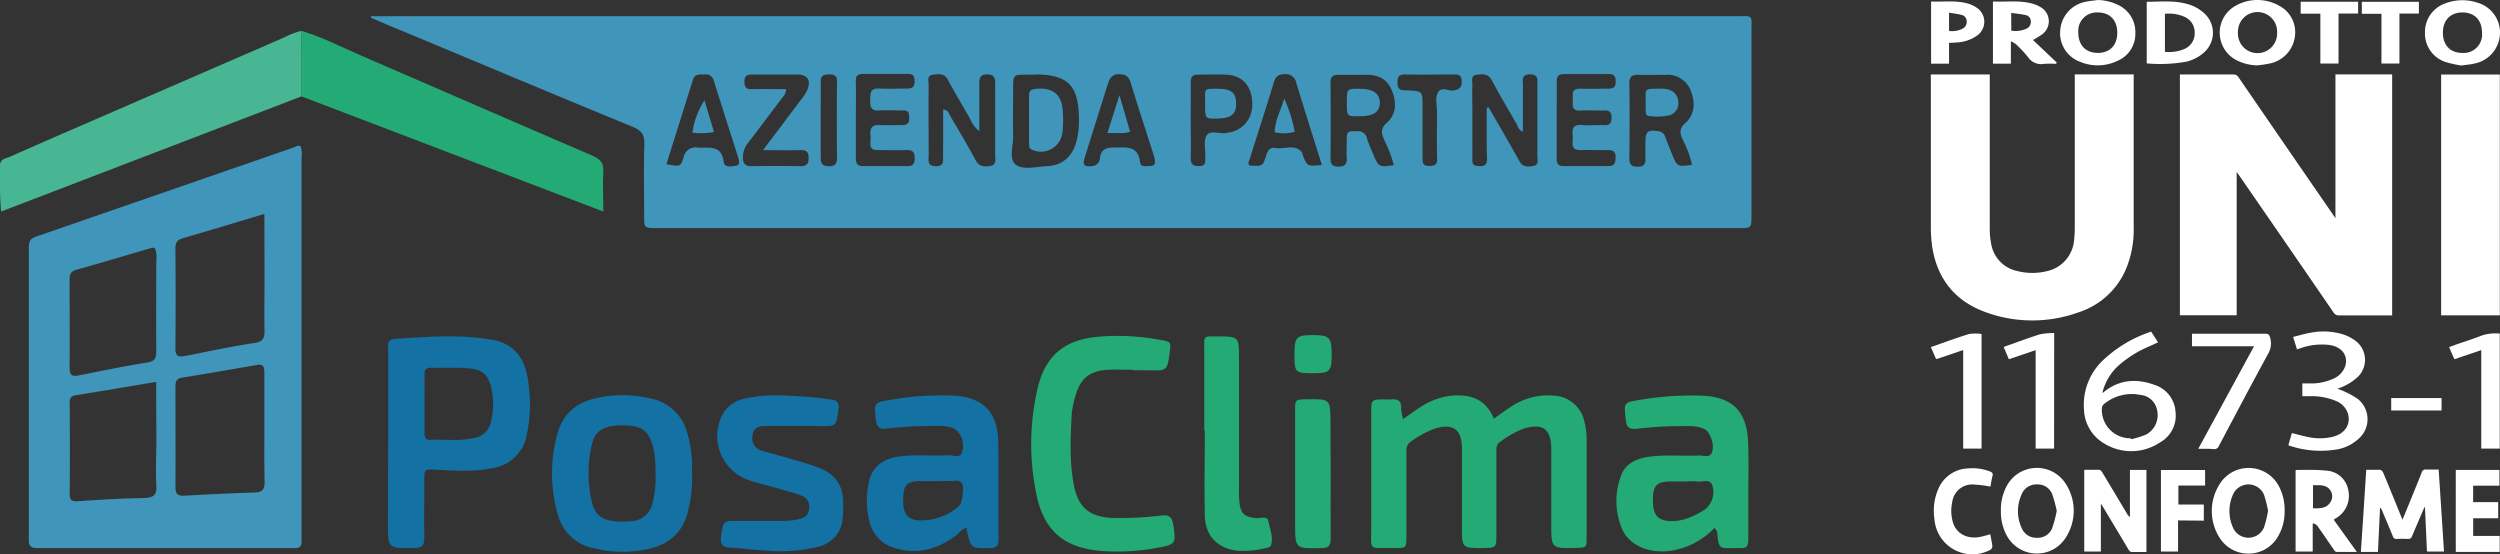 <svg xmlns="http://www.w3.org/2000/svg" viewBox="0 0 525.78 116.52"><rect x="0" y="0" width="525.78" height="116.52" fill="#333333" stroke="none"/><title>Risorsa 1</title><g id="Livello_2" data-name="Livello 2"><g id="Livello_1-2" data-name="Livello 1"><path d="M491.17,15.65H503.1V66.33c-.24,0-.5,0-.76,0-3.47,0-6.94,0-10.42,0a1.23,1.23,0,0,1-1.14-.6Q481,51.47,471.12,37.18l-.72-1V66.3H458.46V15.66c.27,0,.53,0,.79,0,3.47,0,6.94,0,10.41,0a1.22,1.22,0,0,1,1.14.61q9.85,14.36,19.75,28.71c.17.25.33.49.62.9Z" fill="#fff"/><path d="M406.07,15.66h12.4v.91q0,15.78,0,31.56a16.64,16.64,0,0,0,.3,3.15A7,7,0,0,0,424.26,57a12.76,12.76,0,0,0,6.14.05,7.3,7.3,0,0,0,5.82-6.71,24.76,24.76,0,0,0,.13-2.58q0-15.56,0-31.12v-1h12.39V47.82a21.43,21.43,0,0,1-1.52,8.52,16.19,16.19,0,0,1-9.94,9.3,28.6,28.6,0,0,1-20.45-.28c-6-2.42-9.5-7.07-10.47-13.51a29.3,29.3,0,0,1-.28-4.19q0-15.52,0-31Z" fill="#fff"/><path d="M525.74,66.32H513.4V15.68h12.34Z" fill="#fff"/><path d="M452.42,69.75,453.86,72l-1.7.78a23.85,23.85,0,0,0-6.5,4,11.32,11.32,0,0,0-3.51,5.86,2.56,2.56,0,0,0,.3-.18c3.21-2.63,6.81-2.89,10.57-1.55a6.36,6.36,0,0,1,4.52,5.74,6.43,6.43,0,0,1-3.29,6.41,10.84,10.84,0,0,1-11.63.26,8.59,8.59,0,0,1-4.33-7.16,12.87,12.87,0,0,1,3.9-10.3A26.88,26.88,0,0,1,452.42,69.75Zm-4.29,22.43.06.2a18.79,18.79,0,0,0,3.19-1,4.64,4.64,0,0,0,2.29-5.08,3.93,3.93,0,0,0-3.54-3.25,9.14,9.14,0,0,0-7.72,2,1.16,1.16,0,0,0-.36.74A6,6,0,0,0,448.13,92.18Z" fill="#fff"/><path d="M497.65,98.8c1,0,2,0,2.91,0,.23,0,.54.35.65.6,1.26,3,2.48,6,3.72,9.08.09.22.19.44.35.81.32-.79.59-1.43.85-2.07,1.07-2.62,2.15-5.23,3.19-7.86a.81.81,0,0,1,.92-.61c.85,0,1.71,0,2.64,0,.38,5.76.75,11.48,1.12,17.24h-3.58L510,106.7l-.12,0c-.2.44-.39.88-.58,1.32-.66,1.56-1.33,3.12-2,4.7-.18.45-.39.66-.9.63a19.44,19.44,0,0,0-2.29,0,.77.77,0,0,1-.87-.57c-.74-1.83-1.52-3.63-2.28-5.45a1.33,1.33,0,0,0-.41-.57c-.14,3.09-.29,6.19-.44,9.32h-3.59C496.91,110.31,497.28,104.6,497.65,98.8Z" fill="#fff"/><path d="M491.54,81.77a7.78,7.78,0,0,1,1,.34,19.16,19.16,0,0,1,3.23,1.72,5.43,5.43,0,0,1,.49,8.24,9,9,0,0,1-5.08,2.5,20.64,20.64,0,0,1-9.92-.92l.75-2.57c1.2.29,2.35.63,3.51.85a11.54,11.54,0,0,0,5.13-.08c2.62-.66,3.9-2.8,3.07-5.1a4.31,4.31,0,0,0-2.45-2.43,13.5,13.5,0,0,0-5.4-1c-.54,0-1.08,0-1.66,0V80.64h1.66a11,11,0,0,0,4.86-1,4.41,4.41,0,0,0,2.53-2.73c.61-2.21-.8-4-3.37-4.36a13.33,13.33,0,0,0-6,.66l-.81.27-.81-2.62c1.25-.3,2.42-.68,3.62-.87a14.08,14.08,0,0,1,7,.37,9.31,9.31,0,0,1,2.53,1.34,5,5,0,0,1,.43,7.59A11.58,11.58,0,0,1,491.54,81.77Z" fill="#fff"/><path d="M438.34,98.8c1.08,0,2.11,0,3.14,0,.22,0,.49.28.62.5q2.65,4.4,5.27,8.8a1.79,1.79,0,0,0,.58.63V98.83h3.47v17.26c-1.07,0-2.13,0-3.18,0-.21,0-.46-.31-.6-.53-1.78-3-3.54-5.91-5.31-8.87l-.49-.79V116h-3.5Z" fill="#fff"/><path d="M420.81,107.46a10.42,10.42,0,0,1,1.23-5.25A7.18,7.18,0,0,1,434.6,102a10.35,10.35,0,0,1,0,10.83,7.19,7.19,0,0,1-12.56-.21A10.37,10.37,0,0,1,420.81,107.46Zm11.75,0a26.61,26.61,0,0,0-.94-3.49,3.27,3.27,0,0,0-3.27-2.09,3.31,3.31,0,0,0-3.19,2.12,8.43,8.43,0,0,0,0,7,3.31,3.31,0,0,0,3.19,2.1,3.24,3.24,0,0,0,3.27-2.09A26.34,26.34,0,0,0,432.56,107.42Z" fill="#fff"/><path d="M480.48,107.42a10.24,10.24,0,0,1-1.55,5.68,7.17,7.17,0,0,1-12.25-.21,10.49,10.49,0,0,1,0-10.85,7.18,7.18,0,0,1,12.45-.05A10.45,10.45,0,0,1,480.48,107.42Zm-3.48,0a27.13,27.13,0,0,0-.83-3.31,3.55,3.55,0,0,0-6.59,0,8.47,8.47,0,0,0,0,6.75,3.55,3.55,0,0,0,6.59,0A24.27,24.27,0,0,0,477,107.41Z" fill="#fff"/><path d="M490.82,109.32l4.86,6.76c-1.52,0-2.91,0-4.29,0-.2,0-.43-.29-.57-.5-1.16-1.68-2.3-3.38-3.47-5-.17-.24-.51-.36-.76-.54l-.2.18V116h-3.6V98.91s.07-.08.11-.08c2.11,0,4.24-.08,6.34.15a4.94,4.94,0,0,1,4.61,4,5.45,5.45,0,0,1-2.78,6.12Zm-4.37-7.27v4.86c1.41,0,2.77.07,3.62-1.24a2.21,2.21,0,0,0,.05-2.52C489.23,101.83,487.82,102.07,486.45,102.05Z" fill="#fff"/><path d="M462.32,94.39l11.73-21.56H461V70.19c.25,0,.49,0,.72,0,4.93,0,9.85,0,14.78,0,.59,0,.74.21.91.73a4.31,4.31,0,0,1-.47,3.62c-3.49,6.39-6.88,12.83-10.29,19.26a1,1,0,0,1-1.07.66C464.54,94.35,463.51,94.39,462.32,94.39Z" fill="#fff"/><path d="M516.48,98.83h9.18v3.31h-5.53v3.46h5.27V109h-5.26v3.71h5.58v3.37h-9.24Z" fill="#fff"/><path d="M517.64,13.78a25.14,25.14,0,0,1-3.26-.72A6.31,6.31,0,0,1,510,6.83,6.36,6.36,0,0,1,514.39.67a10,10,0,0,1,6.67-.1,6.53,6.53,0,0,1,4.71,6.65,6.64,6.64,0,0,1-5.29,6.13C519.62,13.56,518.73,13.62,517.64,13.78Zm-3.87-6.91c0,2.64,1.56,4.27,4.1,4.26A3.87,3.87,0,0,0,522,6.92c0-2.66-1.52-4.27-4.07-4.3S513.77,4.23,513.77,6.87Z" fill="#fff"/><path d="M441.22,0a10.23,10.23,0,0,1,4.15,1,6.26,6.26,0,0,1,3.72,5.9,6.13,6.13,0,0,1-3.73,5.88,9.55,9.55,0,0,1-7.88.22,6.39,6.39,0,0,1-4.19-6.62,6.58,6.58,0,0,1,5.31-6C439.45.19,440.34.13,441.22,0Zm4.07,6.87c0-2.64-1.58-4.26-4.12-4.25a3.88,3.88,0,0,0-4.08,4.22c0,2.65,1.56,4.28,4.09,4.29S445.29,9.51,445.29,6.87Z" fill="#fff"/><path d="M474.75,13.75a10.07,10.07,0,0,1-4.68-1.25,6.49,6.49,0,0,1,0-11.23,9.3,9.3,0,0,1,9.26-.07,6.29,6.29,0,0,1,3.28,6.7,6.65,6.65,0,0,1-5.18,5.44A26.42,26.42,0,0,1,474.75,13.75Zm-4.08-6.93a4.12,4.12,0,1,0,8.23.07,4.12,4.12,0,1,0-8.23-.07Z" fill="#fff"/><path d="M451.48,13.33V.46s.08-.09.12-.09c2.8,0,5.61-.32,8.36.46a8.45,8.45,0,0,1,3.66,2,5.51,5.51,0,0,1-.07,8.19,8.62,8.62,0,0,1-3.61,1.93A31.29,31.29,0,0,1,451.48,13.33ZM455.31,2.9v8a8.29,8.29,0,0,0,4-.56,3.56,3.56,0,0,0,2.26-3.42,3.56,3.56,0,0,0-2.26-3.43A8.13,8.13,0,0,0,455.31,2.9Z" fill="#fff"/><path d="M406.08,73c2.71-.94,5.36-1.93,8.05-2.76a9.5,9.5,0,0,1,2.62,0V94.34h-3.87V73.62c-1.65.56-3.18,1.1-4.71,1.6-1.09.37-.9.49-1.37-.57C406.57,74.11,406.34,73.57,406.08,73Z" fill="#fff"/><path d="M521.84,73.63l-5.65,1.92L515.07,73l1.71-.62c1.71-.6,3.46-1.13,5.14-1.81a9.41,9.41,0,0,1,3.81-.41V94.34h-3.89Z" fill="#fff"/><path d="M432,94.35h-3.88V73.64l-5.63,1.91L421.41,73c.22-.1.41-.19.61-.26,2.34-.82,4.67-1.7,7-2.43a14.78,14.78,0,0,1,3-.27Z" fill="#fff"/><path d="M419.14.31c2.69.13,5.35-.27,8,.38a6.86,6.86,0,0,1,2,.8,3.41,3.41,0,0,1,.42,5.68,18.21,18.21,0,0,1-2,1.24l5,4.74-.14.28a19.24,19.24,0,0,0-2.52,0A3.32,3.32,0,0,1,426.51,12,27.86,27.86,0,0,0,424,9.31a5.11,5.11,0,0,0-1.09-.62v4.7h-3.77ZM423,6.46A5.87,5.87,0,0,0,426.27,6a1.55,1.55,0,0,0,.83-1.53,1.29,1.29,0,0,0-1-1.28c-1-.23-2.05-.32-3.12-.48Z" fill="#fff"/><path d="M418.61,102.34a26.07,26.07,0,0,0-3.7-.45,4.23,4.23,0,0,0-4.33,3.68,8.65,8.65,0,0,0,.11,4.17c.66,2.4,2.92,3.69,5.64,3.2.75-.13,1.47-.37,2.25-.58.16.85.35,1.71.44,2.58a.9.9,0,0,1-.43.69,8,8,0,0,1-11.76-6.54,11.48,11.48,0,0,1,.86-6.36A7.06,7.06,0,0,1,414,98.51a10.16,10.16,0,0,1,4.56.66c.43.18.61.4.5.89C418.85,100.85,418.74,101.65,418.61,102.34Z" fill="#fff"/><path d="M458.07,109.45V116h-3.6V98.85h9.29v3.26h-5.62v4h5.35v3.39Z" fill="#fff"/><path d="M409.91,13.39h-3.78V.32c2.57.1,5.14-.28,7.65.4a6.39,6.39,0,0,1,2.27,1.14,3.54,3.54,0,0,1-.19,5.58,8,8,0,0,1-4.34,1.49c-.51.05-1,.06-1.61.09Zm0-6.88A4.87,4.87,0,0,0,412.82,6a1.56,1.56,0,0,0,.79-1.55,1.33,1.33,0,0,0-.95-1.28c-.88-.24-1.79-.34-2.75-.51Z" fill="#fff"/><path d="M504.63,2.85V13.36h-3.78V2.9h-4.13V.38h12V2.85Z" fill="#fff"/><path d="M495.94.37V2.85h-4.12V13.36H488V2.88h-4.14V.37Z" fill="#fff"/><path d="M513.49,83.72v2.61H502.9V83.72Z" fill="#fff"/><path d="M78,3.41h2.92Q223,3.41,365,3.41c3.87,0,3.36-.53,3.36,3.46q0,19.2,0,38.41c0,2.68,0,2.69-2.66,2.69H138.21c-2.72,0-2.73,0-2.74-2.63,0-5-.11-10,.05-15,.06-2-.61-2.9-2.44-3.66-16.86-6.93-33.67-14-50.49-21-1.52-.63-3-1.28-4.55-1.92ZM198.36,23c1.1.18,1.19.87,1.46,1.34,1.83,3.11,3.68,6.2,5.39,9.38.73,1.36,1.8,1.36,3,1.19,1.43-.21,1.09-1.41,1.09-2.33,0-5,0-9.95,0-14.93,0-1.26-.19-2-1.73-2s-1.62.93-1.61,2.07c0,3.17,0,6.33,0,9.87A6.2,6.2,0,0,1,204,24.93c-1.56-2.7-3.17-5.38-4.64-8.13-.81-1.52-2.11-1.23-3.3-1.05s-.74,1.42-.75,2.17c-.06,4.88,0,9.76,0,14.64,0,1.1-.4,2.43,1.58,2.39,1.76,0,1.43-1.22,1.44-2.24C198.37,29.5,198.36,26.29,198.36,23Zm19.38-7.3H216c-2.9,0-2.91,0-2.92,2.79,0,3.32-.08,6.64,0,10,.07,2.1-1,4.9.53,6.12s4.32.44,6.54.34c3.27-.14,5.39-2,6.24-5.21a17.68,17.68,0,0,0,.52-4.92C226.83,17.94,224.53,15.67,217.74,15.66Zm94.94,7,.4-.12c.86,1.49,1.74,3,2.59,4.47,1.31,2.29,2.63,4.57,3.9,6.88.66,1.2,1.74,1.16,2.81,1,1.33-.18.94-1.29.95-2.09,0-5,0-10,0-15,0-1,.29-2.15-1.47-2.2-2-.06-1.56,1.27-1.57,2.36,0,3.2,0,6.4,0,9.68-.92-.3-1-1-1.33-1.6-1.75-3.05-3.56-6.07-5.2-9.17-.8-1.51-2-1.34-3.26-1.17s-.81,1.36-.84,2.13c-.07,2.05,0,4.1,0,6.16,0,3,0,6.06,0,9.09,0,.75-.18,1.66,1,1.78s2.12.1,2.08-1.56C312.62,29.76,312.68,26.2,312.68,22.63Zm-19.53,12.1a26.62,26.62,0,0,0-2-5.3c-.59-1.43-.92-2.42.57-3.73,2-1.79,2-4.35,1-6.76s-2.89-3.3-5.37-3.28c-1.95,0-3.9.05-5.85,0-1.29,0-1.69.49-1.67,1.73q.06,7.9,0,15.8c0,1.2.3,1.76,1.63,1.79,1.5,0,1.85-.62,1.77-1.94-.08-1.16,0-2.34,0-3.51,0-2,.18-2.06,2.19-2a1.91,1.91,0,0,1,2.1,1.57c.36,1.2.93,2.35,1.39,3.52C289.94,35,289.94,35.23,293.15,34.73Zm62.72-.06a21.65,21.65,0,0,0-2-5.42c-.61-1.39-.73-2.28.6-3.47,2-1.81,2.08-4.32,1.13-6.75a5.2,5.2,0,0,0-5.31-3.36c-1.85,0-3.7.06-5.55,0-1.45-.07-2.1.31-2.07,1.93.09,5.17.07,10.34,0,15.51,0,1.37.41,1.9,1.83,1.88s1.59-.75,1.55-1.86,0-2.15,0-3.22c0-2.35.49-2.72,2.7-2.39a1.64,1.64,0,0,1,1.47,1.19c.46,1.28,1,2.54,1.49,3.8C352.75,35.06,352.76,35.06,355.87,34.67ZM327.39,25.1c0,2.73,0,5.47,0,8.2,0,1.06.27,1.65,1.47,1.63,3.12,0,6.25,0,9.38,0,1.43,0,1.51-.79,1.54-1.88s-.51-1.52-1.6-1.49c-1.85.05-3.71-.05-5.56,0-1.35.06-2.05-.34-1.88-1.8a6.48,6.48,0,0,0,0-1.46c-.16-1.5.4-2.16,2-2,1.26.11,2.53,0,3.8,0s2.42.33,2.38-1.61c0-1.77-1.22-1.42-2.24-1.44-1.47,0-2.93-.07-4.4,0-1.73.08-1.54-1.1-1.5-2.16s-.45-2.5,1.53-2.44,3.91,0,5.87,0c1,0,1.65-.25,1.62-1.46,0-1-.23-1.64-1.46-1.61-3.13,0-6.26,0-9.38,0-1.12,0-1.57.39-1.55,1.53C327.42,19.82,327.39,22.46,327.39,25.1ZM160.47,31.58c2.83-3.75,5.28-7,7.72-10.26a13.62,13.62,0,0,0,1.49-2.16c1-2.25.26-3.48-2.17-3.49-3,0-6,0-9.06,0-1,0-1.89,0-1.89,1.48s.6,1.63,1.77,1.6c2.31-.06,4.61,0,7,0a2.73,2.73,0,0,1-.8,1.8c-2.35,3.1-4.68,6.22-7.06,9.31A5.06,5.06,0,0,0,156.24,33c0,1.33.42,2,1.85,1.95q5.13-.09,10.24,0c1.24,0,1.73-.39,1.73-1.68s-.42-1.73-1.7-1.7C165.93,31.63,163.5,31.58,160.47,31.58ZM180,25.11c0,2.73,0,5.47,0,8.2,0,1,.29,1.64,1.48,1.62,3.13,0,6.25,0,9.38,0,1.16,0,1.49-.5,1.51-1.59s-.25-1.83-1.61-1.78c-2.05.08-4.1,0-6.15,0-1.1,0-1.64-.35-1.55-1.51a10.23,10.23,0,0,0,0-1.75c-.16-1.57.58-2.08,2.06-2s3.13,0,4.69,0c1.24,0,1.43-.61,1.41-1.64s-.27-1.46-1.32-1.43c-1.66,0-3.33-.1-5,0s-1.94-.71-1.88-2.1-.14-2.61,1.86-2.51,3.9,0,5.86,0c1.06,0,1.62-.27,1.61-1.47s-.29-1.62-1.48-1.6c-3.12,0-6.25,0-9.37,0-1.14,0-1.54.44-1.52,1.55C180.06,19.84,180,22.47,180,25.11Zm98,9.58c-1.84-5.89-3.63-11.54-5.37-17.21a2.23,2.23,0,0,0-2.45-1.88c-1.5,0-2,.67-2.36,2-1.62,5.31-3.34,10.58-5,15.88-.13.42-.5.88,0,1.33,2.67.17,2.76.2,3.48-2.14.35-1.15.91-1.75,2-1.54,1.83.33,3.91-.93,5.5.85.12.13.09.38.16.56C274.92,35,274.92,35,278,34.69Zm-137.84-.18c2.86.57,3,.61,3.62-1.47a2.55,2.55,0,0,1,3-2c2.36.12,5-.63,5.43,3.06.15,1.18,1.59.9,2.52.78s.76-1,.57-1.59c-1.73-5.46-3.48-10.91-5.2-16.37a1.7,1.7,0,0,0-2-1.25c-1,0-2-.14-2.37,1.12Zm102.69-1.1c0-.13-.13-.51-.24-.88-1.6-5-3.25-10-4.77-15-.4-1.31-.91-1.89-2.38-1.92s-2,.68-2.42,1.9c-1.62,5.2-3.28,10.38-4.89,15.58-.53,1.68-.15,2,1.55,1.85a1.74,1.74,0,0,0,1.63-1.74c.28-1.89,1.43-2.19,3.12-2.18,2.45,0,4.93-.45,5.33,3.15.12,1.08,1.42.75,2.27.72S243,34.33,242.84,33.41Zm7.58-8.31c0,2.73.05,5.47,0,8.2,0,1.34.57,1.67,1.77,1.63,1.6,0,1.24-1.17,1.28-2.09.06-1.46-.4-3.21.25-4.3.78-1.3,2.71-.3,4.1-.57.39-.07.78-.1,1.15-.2,3-.82,4.68-3.42,4.35-6.72s-2.26-5.2-5.49-5.35c-1.95-.09-3.91,0-5.86,0-1.12,0-1.56.4-1.54,1.53C250.46,19.82,250.42,22.46,250.42,25.1Zm51.78,2h0c0-1.26,0-2.53,0-3.79s-.48-2.85.3-4,2.18-.06,3.31-.29,1.63-.68,1.6-1.91-.54-1.46-1.6-1.45c-3.41,0-6.83.09-10.23,0-1.6-.05-1.72.75-1.68,2C294,19.07,295,19,296,19c3.18.18,3.18.19,3.18,3.39,0,3.71,0,7.41,0,11.11,0,1,.36,1.41,1.38,1.4s1.71-.17,1.69-1.41C302.17,31.38,302.2,29.24,302.2,27.09Zm-129.6-2c0,2.73,0,5.47,0,8.2,0,1.31.54,1.64,1.75,1.66s1.68-.49,1.67-1.72q-.08-8.05,0-16.1c0-1.21-.52-1.48-1.58-1.48s-1.88.12-1.84,1.55C172.65,19.83,172.6,22.46,172.6,25.09Z" fill="#3f95ba"/><path d="M63.21,30.75a5.62,5.62,0,0,1,.21,2.58q0,39.44,0,78.88c0,.49,0,1,0,1.47.08,1.09-.35,1.66-1.51,1.58-.58,0-1.17,0-1.76,0H9.42c-.58,0-1.17,0-1.75,0-1.1,0-1.63-.49-1.61-1.59,0-.59,0-1.18,0-1.76V53.25c0-3,0-3,2.72-3.9L61.81,31C62.25,30.81,62.68,30.51,63.21,30.75ZM55.6,90c0-3.9,0-7.8,0-11.7,0-1-.16-1.77-1.44-1.56-5.27.9-10.53,1.83-15.8,2.67-1.31.21-1.46.91-1.46,2,0,7,.05,14,0,21.06,0,1.43.48,1.85,1.86,1.78,5-.28,9.93-.52,14.89-.67,1.57-.05,2-.75,2-2.18C55.56,97.64,55.6,93.83,55.6,90ZM55.6,45c-6,1.79-11.48,3.46-17,5.05-1.2.35-1.73.85-1.71,2.2q.1,10.56,0,21.11c0,1.6.71,1.75,2,1.51,4.87-.95,9.74-2,14.64-2.74,1.63-.26,2.13-.88,2.1-2.44-.07-3.71,0-7.42,0-11.14ZM32.84,80.31c-5.86,1-11.23,1.91-16.61,2.76-1,.16-1.58.37-1.57,1.57q.08,9.67,0,19.35c0,1.2.51,1.51,1.59,1.43,2.82-.2,5.65-.37,8.47-.51,2-.1,3.91-.11,5.86-.19,1.57-.07,2.43-.59,2.31-2.5-.2-3.21,0-6.45,0-9.67ZM32.59,52.2c-.2,0-.41-.15-.57-.1-5.32,1.55-10.63,3.15-16,4.65-1.25.35-1.38,1.12-1.38,2.18,0,6.15.05,12.3,0,18.45,0,1.52.53,1.85,1.9,1.58,4.77-.94,9.53-1.95,14.33-2.7,1.69-.26,2-.92,2-2.43-.07-6.35,0-12.69,0-19A5.44,5.44,0,0,0,32.59,52.2Z" fill="#3f95ba"/><path d="M295.08,88.14c1.48-1,2.56-1.85,3.71-2.56a14.77,14.77,0,0,1,6.54-2.37c3.93-.33,7.16.71,8.85,4.84,1.22-.86,2.3-1.67,3.43-2.4a13.93,13.93,0,0,1,9.14-2.45,6.88,6.88,0,0,1,6.52,5.71,13.53,13.53,0,0,1,.42,3.18c0,6.93,0,13.86,0,20.8,0,2.28,0,2.28-2.19,2.33-5.25.15-5.25.15-5.25-5.15s0-10.55,0-15.82c-.05-4-1.8-5.27-5.64-4.16a19.32,19.32,0,0,0-5.08,2.83c-1,.66-.82,1.68-.82,2.64,0,5.57,0,11.13,0,16.7,0,2.94,0,2.94-2.79,3-4.46,0-4.46,0-4.46-4.45,0-5.47,0-10.94,0-16.41,0-4.15-1.87-5.46-5.81-4.23a21.46,21.46,0,0,0-4.86,2.66c-1.14.71-1,1.79-1,2.85,0,5.67,0,11.33,0,17,0,2.55,0,2.6-2.53,2.57-5.74-.06-4.84.81-4.87-4.69,0-7.9,0-15.81,0-23.72,0-2.83,0-2.83,2.93-2.84a9.14,9.14,0,0,0,1.17,0c1.39-.15,2.26.2,2.19,1.85A10.75,10.75,0,0,0,295.08,88.14Z" fill="#24aa74"/><path d="M63.41,6.5c4.4,1.3,8.46,3.43,12.64,5.23,16.2,7,32.34,14.06,48.53,21,1.65.71,2.43,1.54,2.31,3.42-.17,2.62,0,5.25,0,8.34L63.4,20.27Z" fill="#24aa74"/><path d="M63.41,6.5V20.27L.23,44.49A88.63,88.63,0,0,1,0,34.77C0,33.45,1.21,33.33,2,33c5-2.22,10-4.39,15-6.56L59.89,7.82A14.39,14.39,0,0,1,63.41,6.5Z" fill="#48b693"/><path d="M81.64,93.15q0-9.81,0-19.61c0-1-.29-2.16,1.42-2.27,6.81-.45,13.62-1,20.41.18,4.13.69,6.51,3.27,7.35,7.31a30.55,30.55,0,0,1,0,12.49,8.59,8.59,0,0,1-7.15,7.18c-4,.86-8,.57-12,.36-2.38-.13-2.41-.17-2.43,2.23,0,4-.06,8,0,12,0,1.56-.32,2.21-2.07,2.24-5.6.07-5.59.15-5.59-5.42Zm7.64-8.3c0,2.05,0,4.1,0,6.14,0,.87.14,1.56,1.24,1.51,3.1-.14,6.22.34,9.31-.42a4.25,4.25,0,0,0,3.45-3.5,15.53,15.53,0,0,0,.18-6.37c-.65-3.26-1.71-4.48-4.92-4.75-2.61-.22-5.26-.07-7.88-.12-1,0-1.4.38-1.38,1.38C89.31,80.76,89.28,82.81,89.28,84.85Z" fill="#1471a4"/><path d="M360.6,111a16.07,16.07,0,0,1-9.26,4.84c-4.33.61-8.49-1-10.09-4.35a15,15,0,0,1-.34-11.4c.85-2.52,3.13-3.62,5.7-4,3.59-.53,7.22-.13,10.83-.3.93,0,2.25.66,2.68-.87s-.44-4.07-1.64-4.68a7.86,7.86,0,0,0-3.43-.62,83.17,83.17,0,0,0-10.82.55c-1.62.19-2.16-.33-2.33-2-.36-3.47-.49-3.52,3-4.08a65,65,0,0,1,13.14-.87c6.24.29,9.27,3.2,9.59,9.49.19,3.9.05,7.82.06,11.73,0,3,0,6.06,0,9.09,0,1.23-.36,1.86-1.66,1.73-.29,0-.59,0-.88,0-3.42,0-3.68.51-4-3.3C361.17,111.75,361,111.59,360.6,111Zm-5.7-9.74c-1.27,0-2.54,0-3.8,0-2.75.1-3.45.9-3.47,3.87s.86,4.26,3.38,4.44c2.86.2,5.32-1,7.64-2.47a4.71,4.71,0,0,0,1.43-5.17c-.68-1.32-2.07-.49-3.14-.66A12.61,12.61,0,0,0,354.9,101.22Z" fill="#24aa74"/><path d="M203.24,111c-1,.21-1.54,1.15-2.3,1.71-3.74,2.75-7.82,3.94-12.39,2.64a7.56,7.56,0,0,1-5.71-5.69,18.52,18.52,0,0,1-.08-8.41c.73-3.21,3.11-4.8,6.3-5.23,3.5-.48,7-.07,10.52-.29,1,0,2.49.88,2.84-1a4.27,4.27,0,0,0-1.77-4.6,7,7,0,0,0-3.14-.53,84,84,0,0,0-11.1.54c-1.47.16-2-.27-2.21-1.82-.37-3.59-.47-3.63,3.15-4.24a60.63,60.63,0,0,1,13.11-.87c6.2.31,9.33,3.37,9.47,9.58.15,6.82,0,13.66.09,20.49,0,1.57-.54,2-2,2C204.11,115.29,204.11,115.36,203.24,111Zm-6.17-9.81h-3.5l-.59,0c-2.23.19-2.86.82-3,3.09a11.57,11.57,0,0,0,0,2c.21,2,1.15,3,3.14,3.15a12.07,12.07,0,0,0,8.58-3c.67-.53,1.13-3.9.65-4.69-.66-1.06-1.76-.47-2.66-.56A25.62,25.62,0,0,0,197.07,101.21Z" fill="#1471a4"/><path d="M238.34,77.77c-1.76,0-3.52-.08-5.27,0-3.89.2-5.85,1.78-6.91,5.55a18.47,18.47,0,0,0-.78,4c-.24,4.87-.47,9.75.45,14.6.88,4.69,3.18,6.74,7.95,7a72.62,72.62,0,0,0,10.53-.51c1.61-.15,2.2.37,2.44,1.93.6,3.92.57,4.16-3.22,4.85a45.59,45.59,0,0,1-11.66.7c-8.16-.61-12.44-4.27-14-12.4a51.81,51.81,0,0,1,.34-21.79c1.63-6.89,5.63-10.23,12.69-10.88a49.22,49.22,0,0,1,13.11.66c2.26.39,2.27.44,2,2.59-.53,3.9-.53,3.9-4.46,3.8-1.07,0-2.15,0-3.22,0Z" fill="#24aa74"/><path d="M145.54,99.06a29.46,29.46,0,0,1-1,9.08c-1.25,4.08-4,6.33-8,7.26a24.89,24.89,0,0,1-11.61-.09,9.7,9.7,0,0,1-7.58-7,31.22,31.22,0,0,1-.14-17c1.1-4.2,3.92-6.61,8.09-7.55a25,25,0,0,1,11.6.07,9.86,9.86,0,0,1,7.58,7A25.56,25.56,0,0,1,145.54,99.06Zm-7.68.54a28,28,0,0,0-.28-4.66c-.91-4.3-2.4-5.53-6.83-5.49a17,17,0,0,0-1.75.11c-2.52.33-4,1.49-4.52,3.89a26.89,26.89,0,0,0,0,12.17c.6,2.56,2.06,3.74,4.75,4a20.45,20.45,0,0,0,3.5,0,4.8,4.8,0,0,0,4.52-3.9A20.79,20.79,0,0,0,137.86,99.6Z" fill="#1471a4"/><path d="M167.64,89.59c-2.25,0-4.49,0-6.74,0-1.38,0-2.51.37-2.64,2.06a2.65,2.65,0,0,0,2,3.14c2.25.66,4.51,1.25,6.75,1.92,1.78.52,3.56,1,5.29,1.7,3.09,1.2,4.91,3.38,5,6.85a25.68,25.68,0,0,1-.06,3.51A6.57,6.57,0,0,1,172,115a32.29,32.29,0,0,1-9.88.86c-2.93-.16-5.84-.48-8.76-.71-1.46-.12-1.93-.77-1.71-2.29.46-3.36.38-3.35,3.74-3.31,3.13,0,6.25,0,9.38,0a13.58,13.58,0,0,0,2.62-.23c1.37-.27,2.68-.66,2.8-2.45s-.94-2.46-2.34-2.9c-1.67-.53-3.36-1-5.05-1.47-2-.57-4-1-5.88-1.75a9.75,9.75,0,0,1-4.71-14,6.87,6.87,0,0,1,4.54-2.94c4.35-1,8.75-.63,13.13-.34,1.65.11,3.3.37,4.95.56,1.34.15,1.7.77,1.5,2.17-.5,3.46-.41,3.47-4,3.42C170.77,89.58,169.2,89.6,167.64,89.59Z" fill="#1471a4"/><path d="M253.27,90.53v-17c0-3-.21-2.76,2.61-2.78,4.7,0,4.7,0,4.7,4.77v27.5a21,21,0,0,0,.08,2.63c.3,2.44,1.12,3.11,3.59,3.32.88.08,2.27-.6,2.52.69.31,1.59,1,3.2.59,4.87-.12.51-.71.67-1.17.75a20.24,20.24,0,0,1-5.8.56c-4.31-.46-6.95-3.12-7-7.5-.13-6,0-11.9,0-17.84Z" fill="#24aa74"/><path d="M279.86,99.53c0,4.58-.05,9.16,0,13.74,0,1.55-.5,2-2,2-5.48.12-5.48.18-5.48-5.22q0-11.85,0-23.69c0-2.36,0-2.36,2.43-2.39,5-.08,5-.08,5,5Z" fill="#24aa74"/><path d="M276.24,78.5c-3.84,0-4-.14-4-3.89s.36-4.14,3.83-4.14,4,.42,4,4S279.77,78.49,276.24,78.5Z" fill="#24aa74"/><path d="M216.42,24.82c0-1.56,0-3.12,0-4.67,0-.94.31-1.35,1.33-1.46,3.67-.37,5.61,1.16,5.77,4.81a23.61,23.61,0,0,1-.07,4.37,4.57,4.57,0,0,1-6.37,3.65c-.72-.3-.64-.89-.65-1.44C216.41,28.33,216.42,26.57,216.42,24.82Z" fill="#3f95ba"/><path d="M283.26,21.54c0-2.9,0-2.9,2.75-2.88s4.17,1,4.19,2.93-1.36,2.86-4.2,2.87S283.26,24.47,283.26,21.54Z" fill="#3f95ba"/><path d="M349.47,18.65a6.15,6.15,0,0,1,1.5.2,2.77,2.77,0,0,1,2,2.63,2.6,2.6,0,0,1-1.76,2.74,12,12,0,0,1-4.31.19c-.62,0-.77-.5-.79-1s0-1.16,0-1.74C346.08,18.41,345.67,18.69,349.47,18.65Z" fill="#3f95ba"/><path d="M270.08,20.72a28.9,28.9,0,0,1,2.21,7,8.46,8.46,0,0,1-4.21.1C268.15,25.25,269.41,23.11,270.08,20.72Z" fill="#3f95ba"/><path d="M148.16,21.11l2,6.66a15.7,15.7,0,0,1-4.54.14A16.48,16.48,0,0,1,148.16,21.11Z" fill="#3f95ba"/><path d="M235.43,20c.88,3,1.55,5.34,2.25,7.72-1.65.49-3.08.17-4.77.25C233.74,25.34,234.49,23,235.43,20Z" fill="#3f95ba"/><path d="M253.45,21.76c0-3.25-.39-3.09,2.53-3.1s3.92.75,4,3-1,3.26-4,3.28C253.45,25,253.45,25,253.45,21.76Z" fill="#3f95ba"/></g></g></svg>